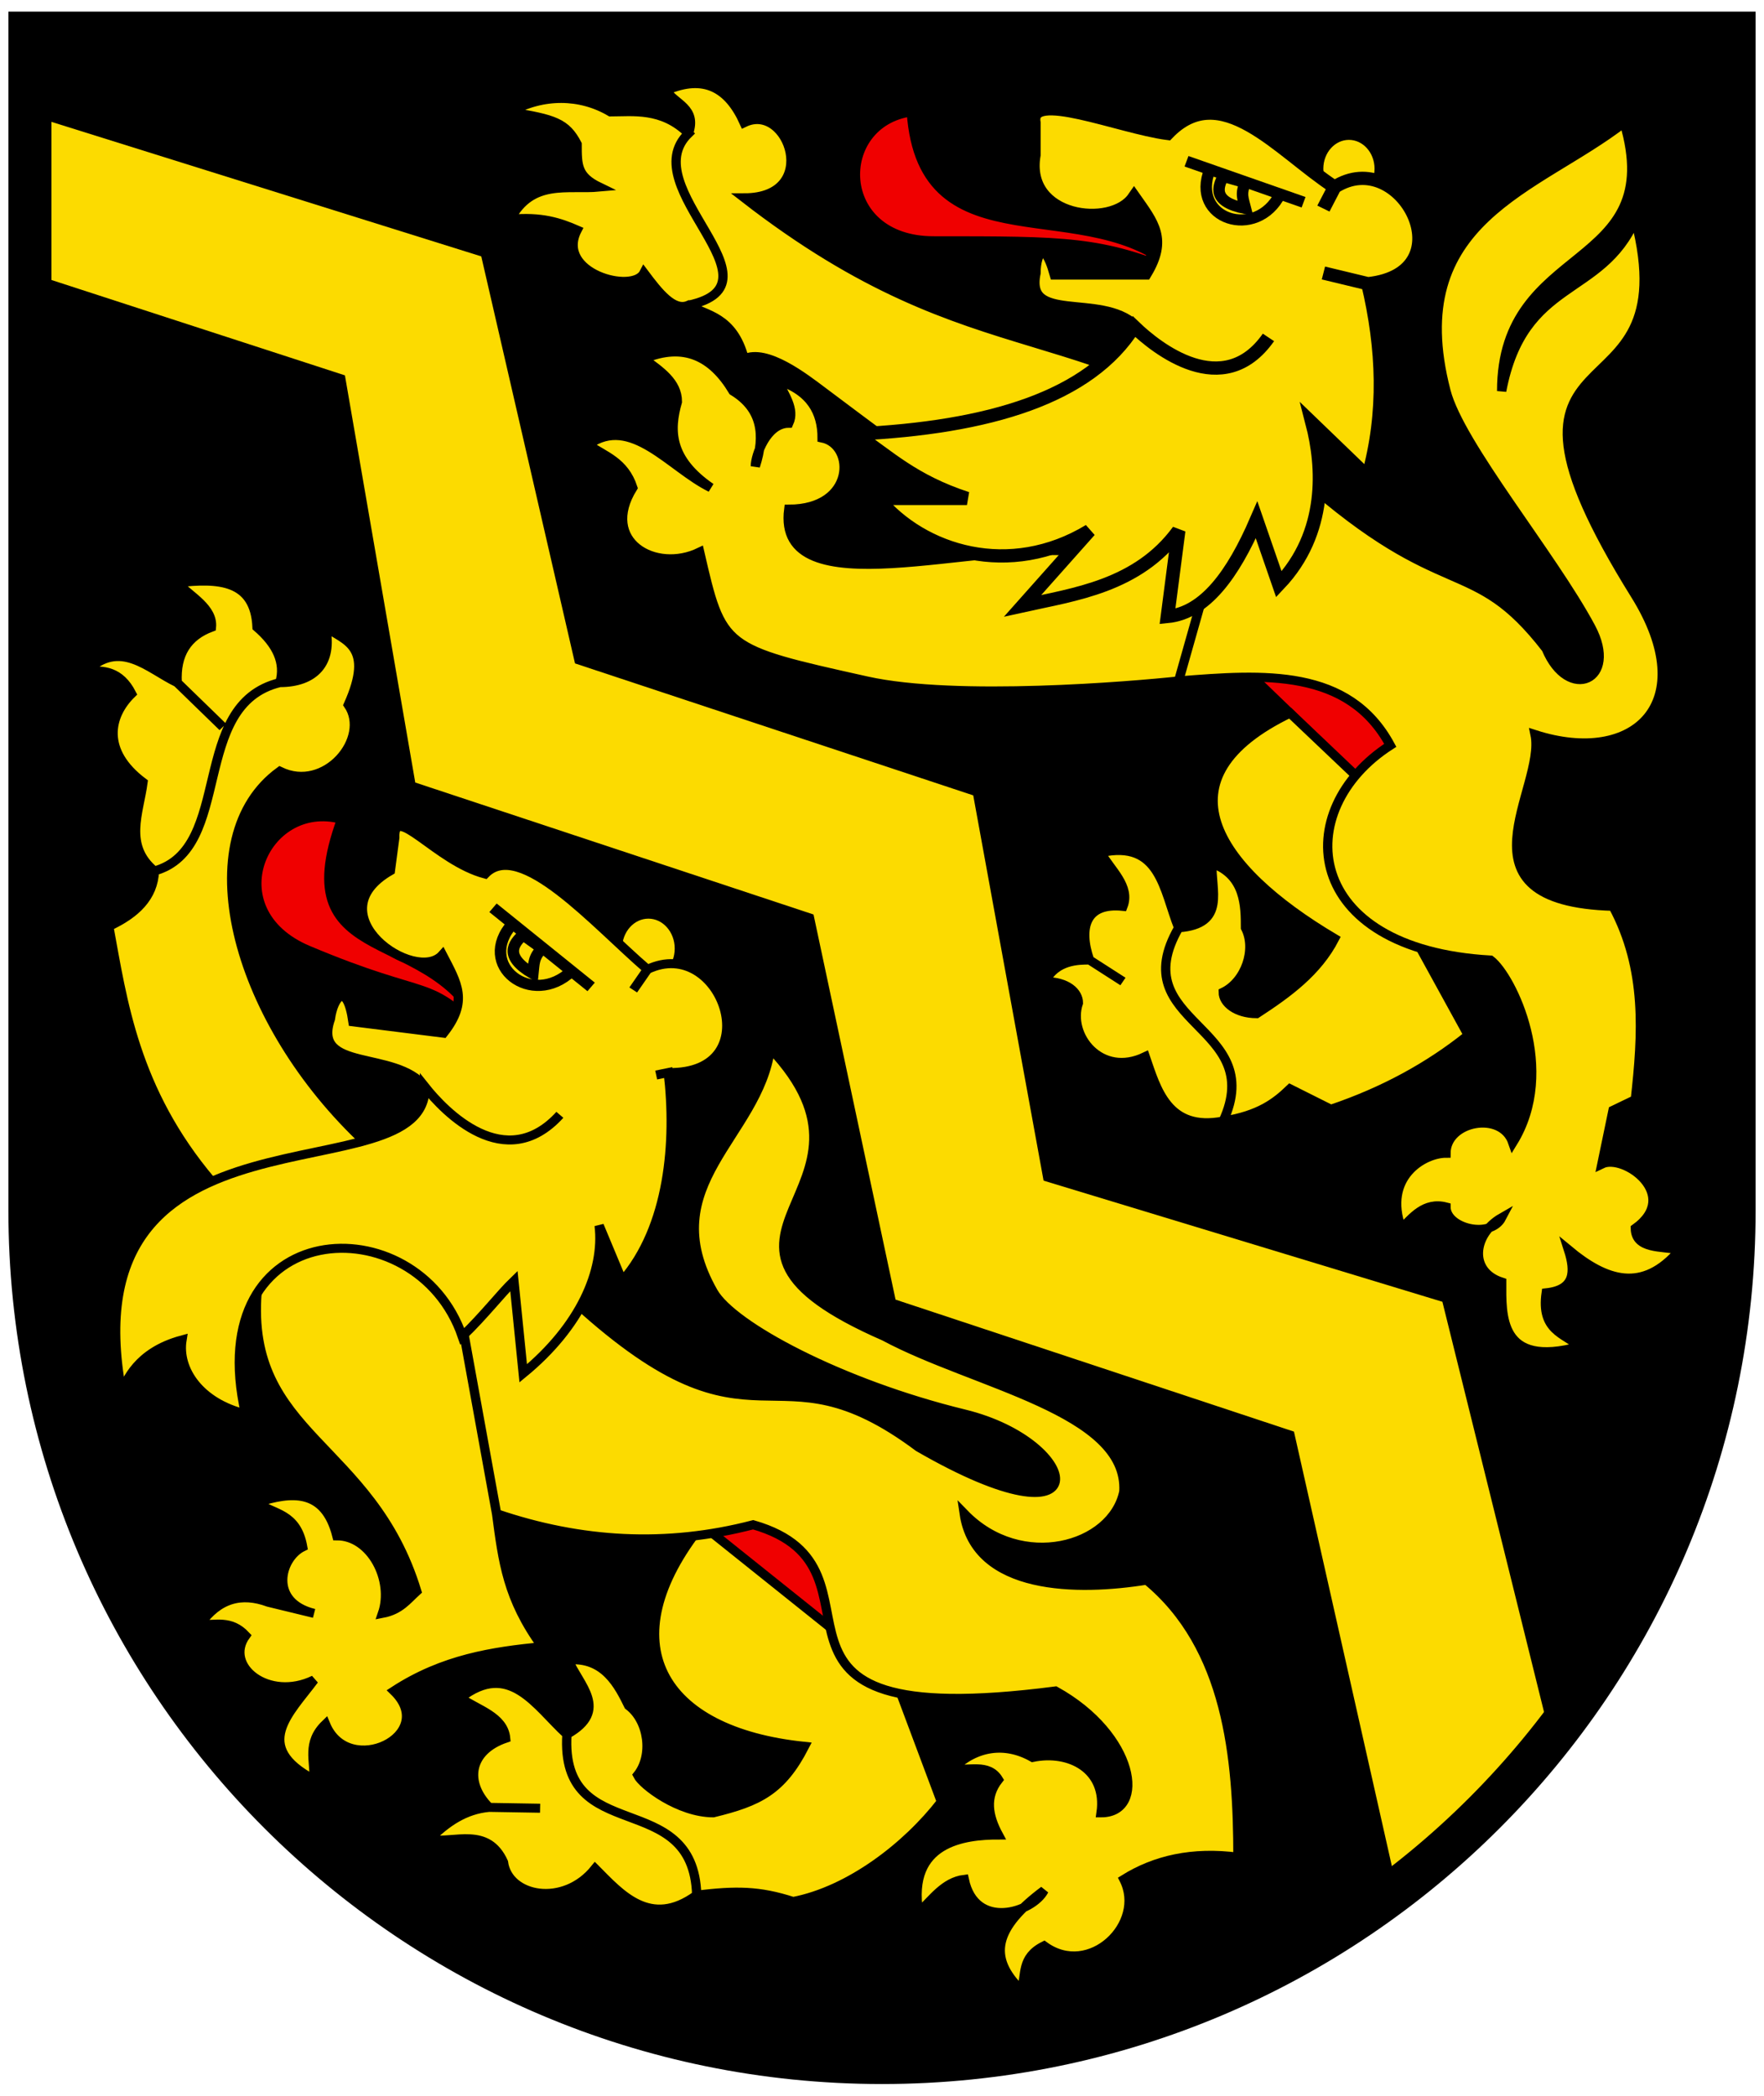 <svg width="410" height="487" xmlns="http://www.w3.org/2000/svg"><g stroke-width="1.563"><path d="M6.951 7.698v284.435c0 103.09 88.667 186.659 198.051 186.659 109.384 0 198.051-83.57 198.051-186.659V7.698z"/><g fill-rule="evenodd" stroke="#000"><g stroke-width="1.579"><path d="m744.61 628.59 9.766 9.688 3.907-3.875c-3.803-3.715-7.934-6.66-13.673-5.813z" fill="#f00000" stroke-width=".814" transform="matrix(2.651 0 0 2.575 -1684.479 -1462.873)"/><g fill="#fcdb00" transform="matrix(2.651 0 0 2.575 -1684.479 -1462.873)"><path d="m759.75 653.29 4.393 8.236c-3.416 2.824-7.406 5.079-12.045 6.689l-3.58-1.845c-1.246 1.233-2.688 2.392-5.86 2.907 3.906-8.72-8.79-8.72-3.907-17.44-4.883 8.72 7.813 8.72 3.906 17.44-4.883.969-5.86-2.907-6.836-5.813-3.906 1.938-6.836-1.938-5.86-4.844 0-.969-.976-1.938-2.93-1.938.977-1.937 2.93-1.937 3.907-1.937l2.93 1.937-2.93-1.937c-.977-2.907-.359-5.2 2.93-4.844.674-1.803-1.076-3.262-1.953-4.844 5.243-1.2 5.527 3.389 6.836 6.781 4.236-.32 2.782-3.464 2.93-5.813 2.923 1.072 2.93 3.876 2.93 5.813.976 1.938 0 4.844-1.953 5.813 0 .969 1.146 1.932 2.93 1.938 2.72-1.824 5.32-3.764 6.836-6.782-10.61-6.474-15.626-14.532-3.907-20.345l6.435 6.29z" stroke-width=".814"/><path d="M778.79 667.34c.64-5.898 1.011-11.779-1.953-17.439-14.355-.413-5.86-10.657-6.837-15.501 8.79 2.907 14.65-2.906 8.79-12.595-15.589-25.774 4.883-14.532 0-33.909-2.994 7.13-9.82 5.244-11.719 15.501 0-13.563 14.649-10.657 10.743-24.221-7.639 6.1-19.532 8.72-15.626 24.221 1.22 4.841 9.298 14.78 12.696 21.314 2.494 4.796-1.953 6.782-3.907 1.938-6.518-8.675-8.79-3.876-21.486-15.501-18.556-15.501-27.933-8.485-48.83-25.19 6.836 0 3.906-8.719 0-6.781-1.365-3.124-3.518-4.388-6.837-2.907.74 1.229 2.73 1.572 1.953 3.876-4.883 4.844 8.79 13.563 0 15.5 8.79-1.937-4.883-10.656 0-15.5-2.304-2.338-4.883-1.938-6.836-1.938-2.636-1.6-5.923-1.646-8.79 0 3.852.637 4.883.969 5.86 2.907 0 1.937 0 2.906 1.953 3.875-2.794.263-5.93-.745-7.813 2.906 2.714-.28 4.351.293 5.86.97-1.953 3.875 4.883 5.812 5.86 3.875 1.302 1.793 2.604 3.49 3.906 2.906 1.514.925 3.907.969 4.883 4.844 1.954-.969 5.307 1.726 6.837 2.907 8.79 6.781 13.673 10.657 22.462 14.532-8.638-1.151-26.55 5.225-25.392-3.876 5.86 0 5.86-5.813 2.926-6.421.004-2.298-.973-4.236-3.903-5.204.565 1.291 1.551 2.583.977 3.875-1.953 0-2.93 2.906-2.93 3.875.88-2.803.583-5.19-1.953-6.782-1.811-3.105-4.292-4.405-7.813-2.906 1.415 1.074 2.936 2.096 2.93 3.875-.719 2.584-.708 5.167 2.93 7.75-3.557-1.793-6.968-6.637-10.743-3.875 1.436 1.026 3.15 1.501 3.906 3.876-2.93 4.844 1.953 7.75 5.86 5.813 1.953 8.719 1.953 8.719 14.649 11.626 7.847 1.796 23.309.445 27.345 0l2.93-10.657-2.93 10.657c7.476-.623 14.904-1.151 18.556 5.813-8.79 5.812-7.813 18.408 8.79 19.376 1.867 1.477 5.871 9.933 1.953 16.47-.977-2.907-5.86-1.938-5.86.968-1.953 0-5.545 2.152-3.907 6.782.977-.969 2.027-2.438 3.907-1.937 0 1.937 3.906 2.906 4.883.968-2.496 1.473-2.93 4.844 0 5.813 0 2.907-.296 7.828 6.836 5.813-1.328-1.179-3.412-1.42-2.93-4.844 2.544-.281 2.563-1.91 1.954-3.875 3.255 2.786 6.51 3.962 9.766 0-1.624-.327-3.872-.034-3.907-1.938 4.085-3.013-.976-6.782-2.93-5.813l.977-4.844z" stroke-width=".814"/><ellipse cx="753.68" cy="583.33" rx="2.686" ry="3.042" stroke-width=".883"/></g><path d="M738.75 592.74c-7.813-7.75-22.462 0-23.439-14.532-6.836.969-6.809 11.626 1.953 11.626 11.72 0 14.65 0 21.486 2.906z" fill="#f00000" stroke-width=".814" transform="matrix(2.651 0 0 2.575 -1684.479 -1462.873)"/><g fill="#fcdb00"><path d="M755.35 611.15c1.59-5.813 1.34-11.626 0-17.439l-3.906-.969 3.906.969c8.79-.969 2.93-12.595-2.93-8.72l-.977 1.938.977-1.937c-4.93-3.31-9.947-9.873-14.649-4.844-4.246-.584-12.244-4.043-11.719-.97v2.907c-.977 5.813 6.836 6.782 8.79 3.875 1.59 2.327 2.751 3.74.976 6.782h-7.813c-.976-3.54-1.953-1.937-1.953 0-.977 4.844 5.86 1.938 8.79 4.844 1.953 1.938 7.813 6.782 11.782.97-3.97 5.812-9.829.968-11.782-.97-3.895 6.387-12.707 9.115-24.416 9.689 2.887 2.028 5.062 4.234 9.766 5.812h-7.813c3.906 4.845 11.542 7.283 18.556 2.907l-5.86 6.782c4.515-1.029 10.105-1.759 13.673-6.782l-.976 7.75c3.287-.33 5.744-3.793 7.813-8.719l1.953 5.813c4.302-4.67 3.906-10.657 2.93-14.532z" stroke-width="1.196" transform="matrix(2.651 0 0 2.575 -1684.479 -1462.873)"/><path d="m739.44 582.66 10.263 3.697-2.053-.74c-2.062 4.218-7.921 2.28-6.157-2.217z" stroke-width="1.005" transform="matrix(2.651 0 0 2.575 -1684.479 -1462.873)"/><path d="M742.66 584.02c-.486.969-.977 2.313 1.953 2.906-.201-.815-.468-1.372 0-2.327z" stroke-width="1.005" transform="matrix(2.651 0 0 2.575 -1684.479 -1462.873)"/></g></g><g transform="matrix(2.651 0 0 2.575 -1684.479 -1462.873)" stroke-width="1.579"><ellipse cx="692.26" cy="653.71" rx="2.75" ry="3.14" fill="#fcdb00" stroke-width=".883"/><path d="M677.95 661.64c-4.155-10.523-17.644-5.436-12.591-19.594-6.82-1.869-11.172 8.234-2.941 11.805 11.009 4.776 10.305 2.252 15.533 7.79zM696.72 706.11l13.23 10.595v-7c-4.365-3.288-7.52-5.236-13.23-3.595z" fill="#f00000" stroke-width=".814"/><g fill="#fcdb00" stroke-width=".814"><path d="m713.95 719.71 4 11c-3 4-8 8-13 9-3-1-5-1-8.453-.577-.278-9.845-12.004-4.232-11.379-14.509-.624 10.277 11.102 4.664 11.38 14.51-4.079 3.06-6.708-.116-8.905-2.39-2.745 3.53-7.648 2.552-8.041-.586-1.421-3.224-4.239-1.707-6.514-2.029 1.478-1.543 3.133-2.718 5.257-2.913l4.472.077-4.472-.077c-2.197-2.274-1.746-5.114 1.45-6.237-.182-1.976-2.447-2.56-3.963-3.646 4.308-3.434 6.615.712 9.336 3.291 3.77-2.171 1.025-4.455.115-6.707 3.178-.294 4.433 2.313 5.297 4.117 1.765 1.372 2.159 4.51.786 6.275.432.902 3.634 3.4 6.634 3.4 4-1 6-2 8-6-12.684-1.336-17.233-9.406-9-20z"/><path d="M733.95 737.71c2.742-1.765 6.02-2.536 10-2 0-9-.891-18.97-8-25-6 1-15 1-16-6 5 5.302 13 3 14-2 .398-7.266-13.123-9.642-21-14-20-9 2-13-10-26-1 8-10.399 12.267-5 22 1.693 3.052 11.156 8.277 22 11 10.483 2.632 12.135 12.601-4 3-13-10-14 2-30-13l-19-15c-11.071-11-15-27-7-33 4 2 8-3 6-6 2.304-5.304-.24-5.76-2-7 .667 3.239-1 5-4 5 .511-1.798-.259-3.453-2-5-.184-4.25-3.354-4.449-7-4 1.214 1.262 3.153 2.282 3 4-2.11.803-3.144 2.444-3 5l4 4-4-4c-2.546-1.26-5-4-8-1 1.519-.167 2.975-.056 4 2-2 2-2.657 5.175 1 8-.356 2.773-1.698 5.697 1 8 7-2 3-15 11-17-8 2-4 15-11 17-.087 2.36-1.665 3.89-4 5 1.204 6.666 2.21 14.758 9 23 .2 4.38 4.228 7.035 4 10-1 13 10.001 13.496 14 27-.836.776-1.457 1.695-3 2 1-3-1-7-4-7-1.056-4.285-4-4-7-3 1.44 1.092 3.458.886 4 4-2 1-3 5 1 6l-4-1c-2.36-.897-4.39-.358-6 2 1.333.084 2.667-.466 4 1-1.937 2.75 2 6 6 4-2.156 3-5.529 6 0 9 .084-1.667-.68-3.333 1-5 2 5 10 1 6-3 4.333-2.903 8.667-3.56 13-4-3.059-4.333-3.438-7.667-4-12l-3-17 3 17c7.377 2.589 14.87 3.043 22.497 1 13.503 4-3.498 19 26.503 15 7 4 8 11 4 11 .548-3.93-2.763-5.687-6-5-2.436-1.416-5-1-7 1 1.361.26 3.11-.515 4 1-1.2 1.567-.916 3.257 0 5-3 0-8.02.616-7 7 1.228-1.211 2.277-2.78 4-3 .941 4.65 6 3 7 1-4.33 3.333-5 6-2 9 .468-1.373-.06-2.945 2-4 4 3 9-2 7-6z"/><path d="M689.97 683.71c4.143-4.862 4.748-12.621 4.032-18.809l-1.058.222 1.059-.222c9.054.161 4.64-12.509-1.823-9.31l-1.248 1.855 1.248-1.855c-4.568-4.035-11.186-11.88-14.236-8.607-4.235-1.154-8.047-6.489-7.921-3.274l-.385 2.976c-6.694 3.963 2.194 10.31 4.562 7.59 1.308 2.59 2.3 4.19.095 7.071l-7.934-1.025c-.524-3.751-1.727-2.24-1.983-.256-1.633 4.83 5.694 2.752 8.285 6.112 1.727 2.24 7.037 7.967 11.836 2.537-4.799 5.43-10.109-.297-11.836-2.537.281 10.189-31.578-.098-26.578 27.533.403-.915 1.32-3.58 5.282-4.68-.423 2.68 1.577 5.68 5.577 6.68-4-18 15-19 19-7 2-2 3.355-3.837 4.526-5l.816 8.333c4.987-4.216 7.138-9.238 6.658-13.333z"/></g><g fill="#fcdb00" stroke-width="1.005"><path d="m678.637 650.031 8.604 7.14-1.72-1.428c-3.457 3.384-8.43-.524-5.163-4.284z"/><path d="M681.268 652.472c-.807.773-1.748 1.91.87 3.5.09-.862.027-1.496.81-2.262z"/></g></g><path d="m682 590 8 37 34 12 6 35 34 11 9.381 40.332c-4.42 5.74-8.483 10.049-14.542 14.451L750 698l-34-12-7-35-34-12-6-37-26-9v-16z" fill="#fcdb00" transform="matrix(2.724 0 0 2.557 -1744.084 -1450.585)"/></g></g><path d="M6.951 7.698v273.55c0 109.38 88.67 198.05 198.05 198.05s198.05-88.669 198.05-198.05V7.698z" fill="none" stroke="#000" stroke-width="10"/></svg>